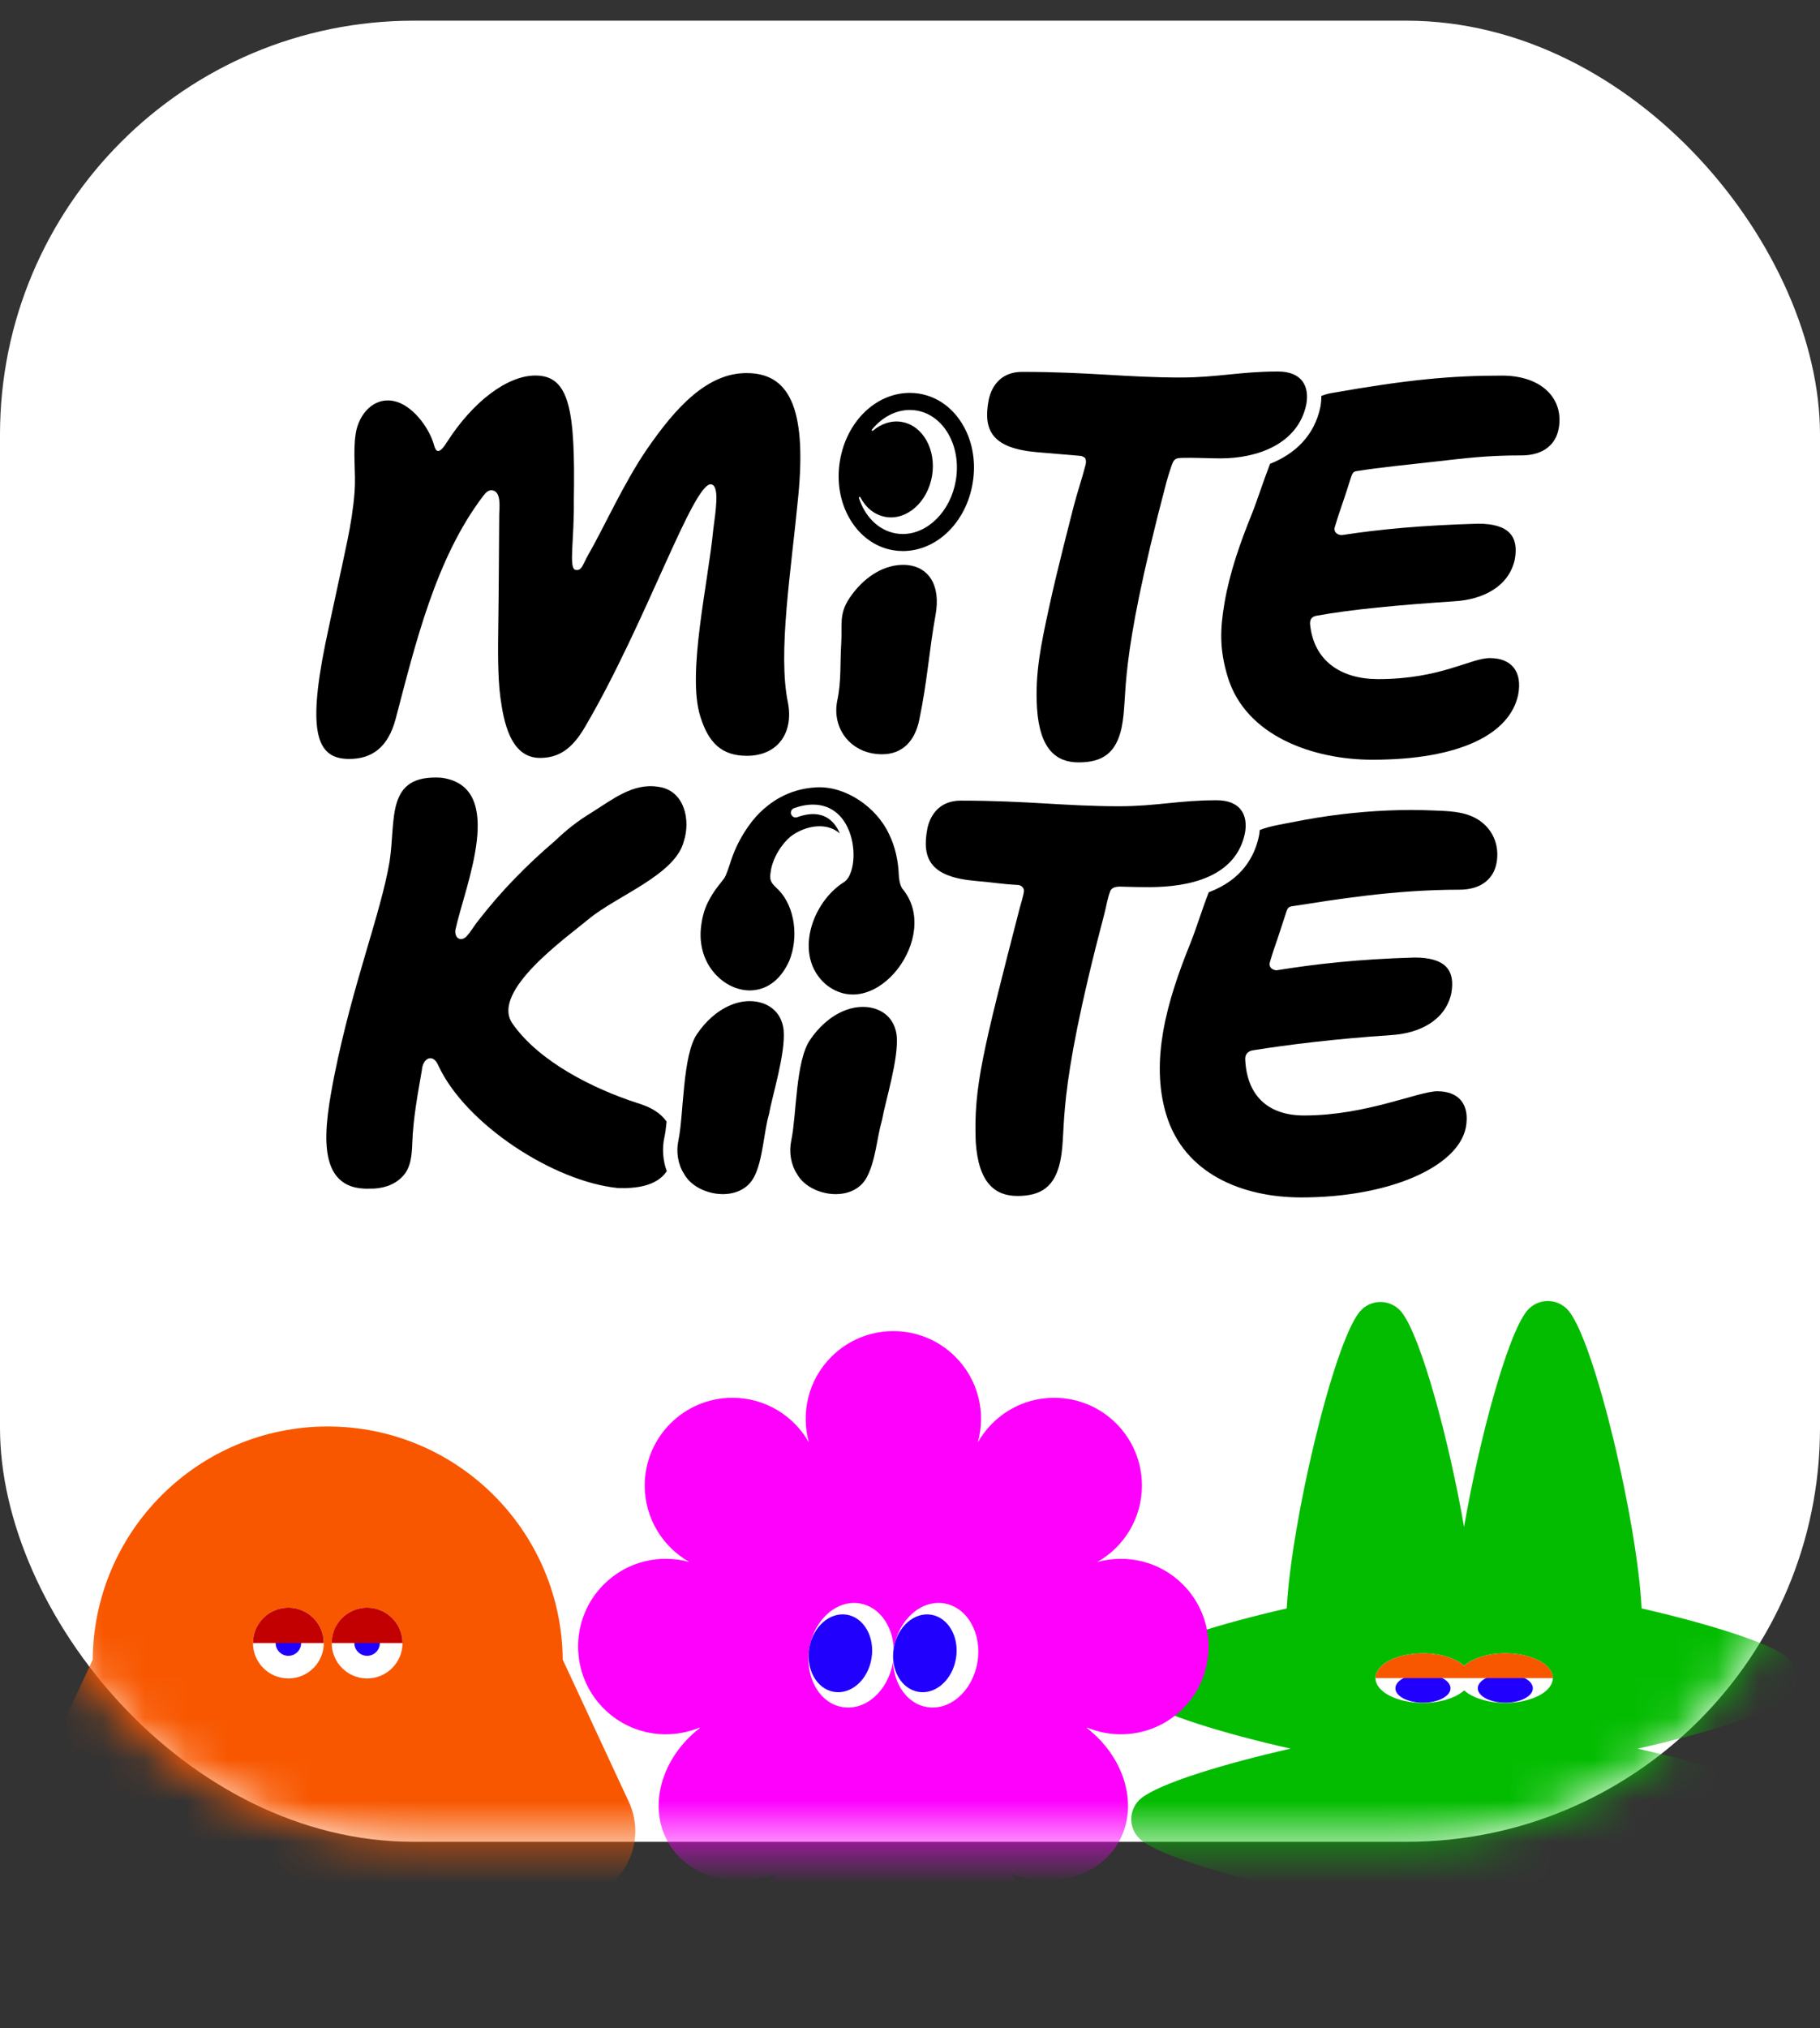 <svg width="44" height="49" viewBox="0 0 44 49" fill="none" xmlns="http://www.w3.org/2000/svg">
<rect x="0" y="0" width="44" height="49" fill="#333333" stroke="none"/>
<rect y="0.5" width="44" height="44" rx="10" fill="white"/>
<mask id="mask0_2877_530" style="mask-type:luminance" maskUnits="userSpaceOnUse" x="0" y="0" width="44" height="45">
<path d="M34 0.49H10C4.477 0.49 0 4.968 0 10.49V34.49C0 40.013 4.477 44.49 10 44.49H34C39.523 44.49 44 40.013 44 34.49V10.49C44 4.968 39.523 0.49 34 0.49Z" fill="white"/>
</mask>
<g mask="url(#mask0_2877_530)">
<path d="M15.201 43.532L13.604 40.098C13.579 37.045 11.135 34.541 8.06 34.467C4.922 34.392 2.318 36.874 2.242 40.012C2.241 40.04 2.242 40.069 2.242 40.098L0.646 43.532C0.254 44.374 0.62 45.375 1.462 45.767C1.976 46.006 2.548 45.962 3.006 45.701C3.218 46.632 4.328 47.202 5.618 47.202C6.654 47.202 7.52 46.834 7.923 46.209C8.327 46.835 9.193 47.202 10.228 47.202C11.519 47.202 12.629 46.632 12.841 45.701C13.299 45.962 13.871 46.006 14.385 45.767C15.228 45.375 15.593 44.374 15.201 43.532Z" fill="#F85700"/>
<path d="M6.972 40.553C7.444 40.553 7.828 40.17 7.828 39.698C7.828 39.226 7.444 38.843 6.972 38.843C6.499 38.843 6.116 39.226 6.116 39.698C6.116 40.17 6.499 40.553 6.972 40.553Z" fill="white"/>
<path d="M6.972 40.006C7.142 40.006 7.28 39.868 7.28 39.698C7.28 39.528 7.142 39.39 6.972 39.39C6.802 39.39 6.664 39.528 6.664 39.698C6.664 39.868 6.802 40.006 6.972 40.006Z" fill="#2100FD"/>
<path d="M8.875 40.553C9.348 40.553 9.731 40.17 9.731 39.698C9.731 39.226 9.348 38.843 8.875 38.843C8.403 38.843 8.02 39.226 8.02 39.698C8.02 40.17 8.403 40.553 8.875 40.553Z" fill="white"/>
<path d="M8.875 40.006C9.046 40.006 9.183 39.868 9.183 39.698C9.183 39.528 9.046 39.39 8.875 39.39C8.705 39.39 8.567 39.528 8.567 39.698C8.567 39.868 8.705 40.006 8.875 40.006Z" fill="#2100FD"/>
<path d="M6.116 39.698C6.116 39.225 6.499 38.843 6.972 38.843C7.444 38.843 7.827 39.226 7.827 39.698H6.116H6.116Z" fill="#C30001"/>
<path d="M8.019 39.698C8.019 39.225 8.403 38.843 8.875 38.843C9.347 38.843 9.731 39.226 9.731 39.698H8.019H8.019Z" fill="#C30001"/>
<path d="M43.2 43.445C42.758 43.09 41.223 42.617 39.592 42.25C41.223 41.883 42.758 41.409 43.2 41.055C43.526 40.793 43.526 40.297 43.2 40.035C42.767 39.687 41.282 39.226 39.687 38.861C39.588 36.798 38.568 32.474 37.93 31.679C37.668 31.353 37.172 31.353 36.91 31.679C36.439 32.267 35.758 34.786 35.395 36.893C35.031 34.791 34.353 32.288 33.884 31.702C33.622 31.376 33.126 31.376 32.864 31.702C32.229 32.494 31.214 36.789 31.108 38.861C29.513 39.225 28.027 39.687 27.594 40.035C27.268 40.296 27.268 40.793 27.594 41.054C28.036 41.409 29.571 41.883 31.202 42.249C29.571 42.617 28.036 43.09 27.594 43.445C27.268 43.706 27.268 44.203 27.594 44.464C28.039 44.822 29.595 45.3 31.239 45.668C30.991 45.964 30.845 46.319 30.845 46.7C30.845 47.74 31.97 48.394 33.3 48.394C34.228 48.394 35.01 48.074 35.398 47.528C35.787 48.073 36.568 48.391 37.495 48.391C38.824 48.391 39.949 47.737 39.949 46.697C39.949 46.317 39.805 45.963 39.557 45.667C41.201 45.299 42.755 44.822 43.201 44.464C43.527 44.203 43.526 43.707 43.2 43.445Z" fill="#03BC00"/>
<path d="M36.393 39.946C35.966 39.946 35.595 40.068 35.397 40.248C35.199 40.068 34.828 39.946 34.402 39.946C33.768 39.946 33.254 40.214 33.254 40.544C33.254 40.875 33.768 41.143 34.402 41.143C34.828 41.143 35.199 41.021 35.397 40.841C35.595 41.021 35.966 41.143 36.393 41.143C37.027 41.143 37.54 40.875 37.54 40.544C37.54 40.214 37.026 39.946 36.393 39.946Z" fill="white"/>
<path d="M34.401 41.138C34.769 41.138 35.067 40.983 35.067 40.791C35.067 40.599 34.769 40.444 34.401 40.444C34.033 40.444 33.735 40.599 33.735 40.791C33.735 40.983 34.033 41.138 34.401 41.138Z" fill="#2100FD"/>
<path d="M36.392 41.138C36.76 41.138 37.058 40.983 37.058 40.791C37.058 40.599 36.76 40.444 36.392 40.444C36.025 40.444 35.727 40.599 35.727 40.791C35.727 40.983 36.025 41.138 36.392 41.138Z" fill="#2100FD"/>
<path d="M36.393 39.946C35.966 39.946 35.595 40.068 35.397 40.248C35.199 40.068 34.828 39.946 34.402 39.946C33.768 39.946 33.254 40.214 33.254 40.544H37.541C37.541 40.214 37.027 39.946 36.393 39.946H36.393Z" fill="#F85700"/>
<path d="M28.597 41.282C29.425 40.453 29.425 39.111 28.597 38.282C28.037 37.722 27.24 37.542 26.528 37.74C27.172 37.376 27.607 36.685 27.607 35.892C27.607 34.721 26.658 33.772 25.486 33.772C24.694 33.772 24.003 34.207 23.639 34.851C23.838 34.139 23.658 33.342 23.097 32.782C22.269 31.954 20.927 31.954 20.098 32.782C19.537 33.342 19.358 34.139 19.556 34.851C19.192 34.207 18.501 33.772 17.708 33.772C16.537 33.772 15.587 34.721 15.587 35.892C15.587 36.685 16.023 37.376 16.667 37.74C15.954 37.541 15.158 37.721 14.597 38.282C13.769 39.11 13.769 40.453 14.597 41.281C15.223 41.907 16.141 42.059 16.911 41.74C16.912 41.744 16.914 41.749 16.916 41.753C15.975 42.484 15.642 43.688 16.183 44.563C16.678 45.363 17.746 45.632 18.747 45.278C18.701 45.342 18.658 45.408 18.617 45.477C17.967 46.569 18.161 47.852 19.049 48.34C19.894 48.805 20.938 48.27 21.597 47.277C22.256 48.27 23.3 48.805 24.145 48.34C25.034 47.852 25.227 46.569 24.577 45.477C24.536 45.408 24.493 45.342 24.448 45.278C25.449 45.632 26.516 45.363 27.011 44.563C27.552 43.688 27.219 42.484 26.279 41.753C26.28 41.749 26.282 41.744 26.284 41.74C27.053 42.059 27.972 41.907 28.597 41.282Z" fill="#FD01FD"/>
<path d="M22.83 38.74C22.271 38.646 21.724 39.131 21.608 39.822C21.608 39.827 21.608 39.832 21.607 39.837C21.583 39.281 21.256 38.819 20.787 38.74C20.229 38.647 19.682 39.131 19.566 39.823C19.45 40.514 19.808 41.151 20.366 41.245C20.924 41.339 21.471 40.854 21.587 40.163C21.588 40.158 21.588 40.153 21.589 40.148C21.613 40.704 21.94 41.166 22.409 41.245C22.967 41.338 23.514 40.854 23.63 40.162C23.746 39.47 23.388 38.834 22.83 38.74Z" fill="white"/>
<path d="M21.069 40.072C21.156 39.557 20.889 39.083 20.474 39.013C20.058 38.944 19.651 39.304 19.565 39.819C19.478 40.333 19.745 40.807 20.16 40.877C20.576 40.947 20.983 40.586 21.069 40.072Z" fill="#2100FD"/>
<path d="M23.111 40.072C23.198 39.557 22.931 39.084 22.516 39.014C22.1 38.944 21.694 39.304 21.607 39.819C21.52 40.334 21.787 40.807 22.203 40.877C22.618 40.947 23.025 40.586 23.111 40.072Z" fill="#2100FD"/>
</g>
<path d="M30.456 20.054C30.452 20.099 30.447 20.144 30.438 20.19C30.335 20.691 30.029 21.254 29.223 21.558C29.055 21.984 28.925 22.429 28.77 22.811C28.502 23.475 28.244 24.201 28.118 24.937C28.005 25.6 27.999 26.271 28.19 26.913C28.621 28.369 30.049 28.932 31.46 28.931C33.573 28.931 35.238 28.201 35.436 27.25C35.542 26.696 35.278 26.366 34.75 26.366C34.288 26.366 33.032 26.951 31.527 26.951C30.625 26.951 30.139 26.441 30.104 25.59C30.1 25.482 30.164 25.396 30.287 25.377C31.116 25.243 32.287 25.099 33.62 25.01C34.32 24.97 34.94 24.653 35.085 24.006C35.191 23.438 34.94 23.135 34.2 23.135C32.84 23.173 31.797 23.293 30.863 23.443C30.845 23.446 30.783 23.435 30.739 23.398C30.704 23.369 30.684 23.314 30.695 23.27C30.724 23.158 30.755 23.076 30.786 22.971C30.817 22.872 30.854 22.778 30.885 22.682C30.956 22.469 31.024 22.255 31.104 22.015C31.134 21.921 31.176 21.906 31.231 21.897C32.243 21.74 33.691 21.496 35.282 21.496C35.823 21.496 36.114 21.218 36.18 20.849C36.243 20.511 36.148 20.166 35.895 19.928C35.837 19.872 35.77 19.823 35.7 19.782C35.382 19.6 35.011 19.597 34.656 19.582C34.262 19.566 33.953 19.566 33.559 19.582C32.789 19.614 32.022 19.709 31.272 19.86C31.007 19.913 30.715 19.953 30.456 20.053L30.456 20.054Z" fill="black"/>
<path d="M36.784 11.003C37.325 11.003 37.616 10.726 37.682 10.356C37.814 9.656 37.298 9.075 36.309 9.075C35.081 9.075 34.031 9.172 32.183 9.498C32.099 9.513 32.02 9.537 31.944 9.567C31.945 9.651 31.938 9.739 31.922 9.829C31.775 10.542 31.289 10.975 30.705 11.206C30.533 11.647 30.395 12.093 30.257 12.436C29.988 13.1 29.73 13.825 29.604 14.562C29.491 15.224 29.485 15.695 29.676 16.338C30.107 17.794 31.767 18.356 33.178 18.356C35.29 18.356 36.505 17.735 36.703 16.784C36.809 16.23 36.545 15.9 36.017 15.9C35.554 15.9 34.824 16.408 33.319 16.408C32.417 16.408 31.769 15.968 31.674 15.102C31.653 14.908 31.78 14.886 31.839 14.875C32.665 14.724 33.822 14.617 35.155 14.528C35.855 14.489 36.475 14.171 36.62 13.524C36.726 12.957 36.475 12.653 35.736 12.653C34.375 12.691 33.343 12.79 32.456 12.926C32.358 12.941 32.234 12.867 32.268 12.741C32.355 12.438 32.468 12.139 32.564 11.838C32.591 11.753 32.617 11.667 32.645 11.583C32.664 11.529 32.679 11.459 32.719 11.417C32.742 11.393 32.77 11.387 32.801 11.382C33.34 11.295 34.114 11.218 34.657 11.157C35.481 11.064 35.954 11.003 36.785 11.003L36.784 11.003Z" fill="black"/>
<path d="M24.591 28.896C25.172 28.896 25.503 28.671 25.634 28.05C25.806 27.206 25.485 26.669 26.7 22.074C26.75 21.887 26.774 21.693 26.848 21.514C26.92 21.401 27.069 21.422 27.188 21.425C27.39 21.43 27.593 21.435 27.796 21.434C28.728 21.431 29.877 21.204 30.098 20.128C30.177 19.692 29.992 19.335 29.411 19.335C28.5 19.335 27.945 19.48 27.061 19.48C25.74 19.48 24.849 19.344 23.225 19.344C22.75 19.344 22.499 19.648 22.42 20.017C22.275 20.77 22.513 21.193 23.595 21.285C24.001 21.317 24.201 21.361 24.607 21.381C24.654 21.383 24.701 21.406 24.73 21.445C24.77 21.501 24.751 21.564 24.738 21.625C24.729 21.665 24.719 21.704 24.708 21.743C24.69 21.808 24.67 21.872 24.653 21.937C23.759 25.406 23.537 26.266 23.589 27.588C23.655 28.592 24.064 28.895 24.593 28.895L24.591 28.896Z" fill="black"/>
<path d="M16.062 27.481C16.056 27.513 16.057 27.539 16.057 27.541C16.057 27.517 16.06 27.494 16.064 27.47C16.085 27.374 16.101 27.245 16.116 27.1C16.045 26.999 15.953 26.91 15.841 26.841C15.711 26.753 15.545 26.693 15.395 26.646C14.343 26.305 13.026 25.649 12.387 24.727C11.851 23.948 13.708 22.643 14.244 22.196C14.923 21.638 16.328 21.133 16.531 20.329C16.702 19.813 16.546 19.092 15.915 19.01C15.303 18.91 14.802 19.32 14.31 19.627C13.965 19.836 13.702 20.044 13.414 20.319C12.739 20.895 12.118 21.526 11.575 22.228C11.466 22.358 11.387 22.51 11.27 22.632C11.22 22.68 11.154 22.703 11.098 22.68C11.03 22.656 10.997 22.563 11.01 22.467C11.225 21.449 12.283 19.006 10.669 18.79C9.307 18.704 9.578 19.805 9.417 20.825C9.198 22.099 8.53 23.761 8.088 25.96L8.083 25.983C7.852 27.175 7.566 28.775 8.947 28.719C9.222 28.724 9.509 28.646 9.709 28.448C9.938 28.233 9.956 27.906 9.968 27.611C9.987 27.027 10.1 26.429 10.199 25.856C10.219 25.569 10.467 25.432 10.599 25.748C11.255 27.161 13.379 28.544 14.929 28.703C15.348 28.72 15.873 28.668 16.12 28.297C16.026 28.043 16.003 27.754 16.061 27.482L16.062 27.481Z" fill="black"/>
<path d="M25.349 14.735C25.174 15.546 25.016 16.279 25.071 17.113C25.136 18.116 25.546 18.42 26.074 18.42C26.655 18.42 26.985 18.195 27.117 17.575C27.289 16.73 26.987 16.238 28.201 11.643C28.231 11.53 28.263 11.433 28.319 11.264C28.378 11.089 28.415 11.068 28.575 11.063C28.885 11.054 29.197 11.075 29.508 11.075C30.392 11.075 31.383 10.732 31.581 9.768C31.66 9.332 31.475 8.976 30.894 8.976C29.983 8.976 29.428 9.121 28.544 9.121C27.223 9.121 26.332 8.985 24.708 8.985C24.233 8.985 23.982 9.289 23.903 9.658C23.758 10.411 23.995 10.834 25.078 10.926C25.488 10.96 25.721 10.979 26.13 11.015C26.154 11.017 26.2 11.041 26.22 11.054C26.255 11.078 26.262 11.166 26.246 11.226C26.155 11.579 26.043 11.898 25.952 12.252C25.869 12.575 25.794 12.87 25.713 13.194C25.585 13.707 25.46 14.22 25.349 14.736L25.349 14.735Z" fill="black"/>
<path d="M8.44 18.337C8.979 18.337 9.38 18.074 9.568 17.359C10.041 15.561 10.533 13.494 11.677 11.989C11.738 11.908 11.804 11.833 11.901 11.847C12.127 11.875 12.071 12.279 12.069 12.429C12.062 13.332 12.059 14.234 12.046 15.137C12.039 15.627 12.03 16.353 12.096 16.84C12.173 17.413 12.333 18.312 13.054 18.312C13.506 18.312 13.832 18.099 14.145 17.56C15.612 15.065 16.772 11.623 17.196 11.703C17.399 11.74 17.305 12.325 17.243 12.802C17.117 14.106 16.604 16.279 16.93 17.308C17.131 17.96 17.457 18.261 18.059 18.261C18.799 18.261 19.188 17.709 19.05 16.982C18.799 15.777 19.124 13.817 19.299 11.986C19.512 9.779 19.036 9.014 18.045 9.014C17.105 9.014 16.347 9.826 15.638 10.857C15.085 11.66 14.567 12.811 14.226 13.395C14.087 13.634 14.07 13.806 13.907 13.767C13.746 13.717 13.885 13.043 13.873 12.091C13.91 9.909 13.772 9.073 12.944 9.073C12.272 9.073 11.435 9.692 10.793 10.701C10.555 11.076 10.513 10.815 10.48 10.71C10.356 10.313 9.965 9.784 9.526 9.691C9.025 9.585 8.673 10.018 8.601 10.468C8.526 10.936 8.608 11.416 8.572 11.887C8.542 12.279 8.479 12.668 8.4 13.053C8.242 13.818 8.021 14.8 7.863 15.565C7.424 17.735 7.675 18.337 8.44 18.337V18.337Z" fill="black"/>
<path d="M20.96 24.332C20.824 24.319 20.681 24.333 20.543 24.373C20.492 24.388 20.441 24.405 20.392 24.427C20.064 24.564 19.786 24.826 19.588 25.118C19.232 25.625 19.259 26.939 19.132 27.542L19.13 27.555C19.071 27.825 19.117 28.13 19.266 28.361C19.564 28.908 20.623 29.084 20.96 28.436C21.172 28.027 21.199 27.493 21.324 27.058C21.405 26.603 21.727 25.591 21.679 25.03C21.632 24.592 21.32 24.367 20.959 24.332L20.96 24.332Z" fill="black"/>
<path d="M18.232 28.435C18.444 28.026 18.465 27.354 18.591 26.919C18.672 26.464 18.994 25.452 18.945 24.89C18.908 24.54 18.699 24.326 18.433 24.237C18.241 24.172 18.019 24.173 17.807 24.234C17.756 24.249 17.706 24.266 17.657 24.288C17.329 24.425 17.052 24.687 16.854 24.979C16.498 25.486 16.53 26.939 16.403 27.542L16.401 27.555C16.342 27.825 16.388 28.13 16.537 28.361C16.834 28.908 17.895 29.084 18.231 28.435L18.232 28.435Z" fill="black"/>
<path d="M21.814 21.471L21.803 21.452C21.752 21.361 21.737 21.257 21.73 21.154C21.715 20.801 21.648 20.471 21.495 20.157C21.194 19.503 20.443 18.985 19.735 19.023C19.026 19.061 18.593 19.417 18.366 19.637C18.14 19.858 17.821 20.302 17.653 20.854C17.633 20.919 17.56 21.127 17.531 21.182C17.502 21.237 17.473 21.261 17.406 21.352C17.358 21.419 17.26 21.52 17.12 21.788C17.013 21.996 16.961 22.23 16.941 22.466C16.907 22.951 17.084 23.354 17.383 23.625C17.881 24.078 18.692 24.091 19.083 23.21C19.306 22.658 19.226 21.928 18.83 21.509C18.752 21.431 18.663 21.363 18.632 21.265C18.607 21.185 18.63 21.078 18.645 20.985C18.736 20.585 19.012 20.27 19.172 20.169C19.536 19.929 20.006 19.874 20.304 20.138C20.269 20.054 20.224 19.976 20.168 19.908C19.963 19.66 19.663 19.605 19.274 19.744C19.213 19.766 19.148 19.734 19.126 19.674C19.105 19.614 19.136 19.548 19.196 19.526C19.672 19.356 20.08 19.439 20.346 19.761C20.657 20.138 20.704 20.772 20.549 21.125C20.538 21.151 20.526 21.175 20.513 21.197C20.512 21.199 20.511 21.199 20.509 21.201C20.485 21.24 20.456 21.276 20.418 21.304C19.626 21.788 19.174 23.097 19.962 23.781C21.153 24.756 22.78 22.608 21.814 21.471V21.471Z" fill="black"/>
<path d="M21.954 13.654C21.916 13.65 21.878 13.647 21.837 13.647C21.791 13.647 21.746 13.65 21.702 13.655C21.213 13.711 20.799 14.056 20.533 14.457C20.276 14.845 20.366 15.093 20.337 15.552C20.308 16.022 20.34 16.459 20.244 16.916C20.098 17.603 20.574 18.224 21.326 18.224C21.815 18.224 22.119 17.906 22.224 17.392C22.422 16.441 22.458 15.746 22.617 14.861C22.751 14.126 22.442 13.71 21.954 13.654Z" fill="black"/>
<path d="M23.293 10.294C23.052 9.864 22.673 9.587 22.228 9.512C22.151 9.499 22.073 9.493 21.995 9.493C21.176 9.493 20.465 10.183 20.306 11.133C20.13 12.176 20.707 13.145 21.593 13.294C21.67 13.307 21.748 13.314 21.826 13.314C22.645 13.314 23.356 12.624 23.515 11.673C23.598 11.184 23.519 10.694 23.294 10.294H23.293ZM20.799 12.015C20.931 12.266 21.147 12.445 21.413 12.49C21.925 12.576 22.426 12.131 22.533 11.498C22.639 10.864 22.311 10.28 21.799 10.194C21.551 10.152 21.305 10.236 21.105 10.405C21.088 10.42 21.064 10.397 21.079 10.38C21.321 10.085 21.65 9.905 21.995 9.905C22.05 9.905 22.105 9.909 22.16 9.919C22.821 10.03 23.246 10.785 23.108 11.605C22.982 12.356 22.427 12.902 21.826 12.902C21.771 12.902 21.716 12.897 21.661 12.888C21.236 12.816 20.909 12.479 20.765 12.03C20.759 12.008 20.789 11.995 20.799 12.015Z" fill="black"/>
</svg>

